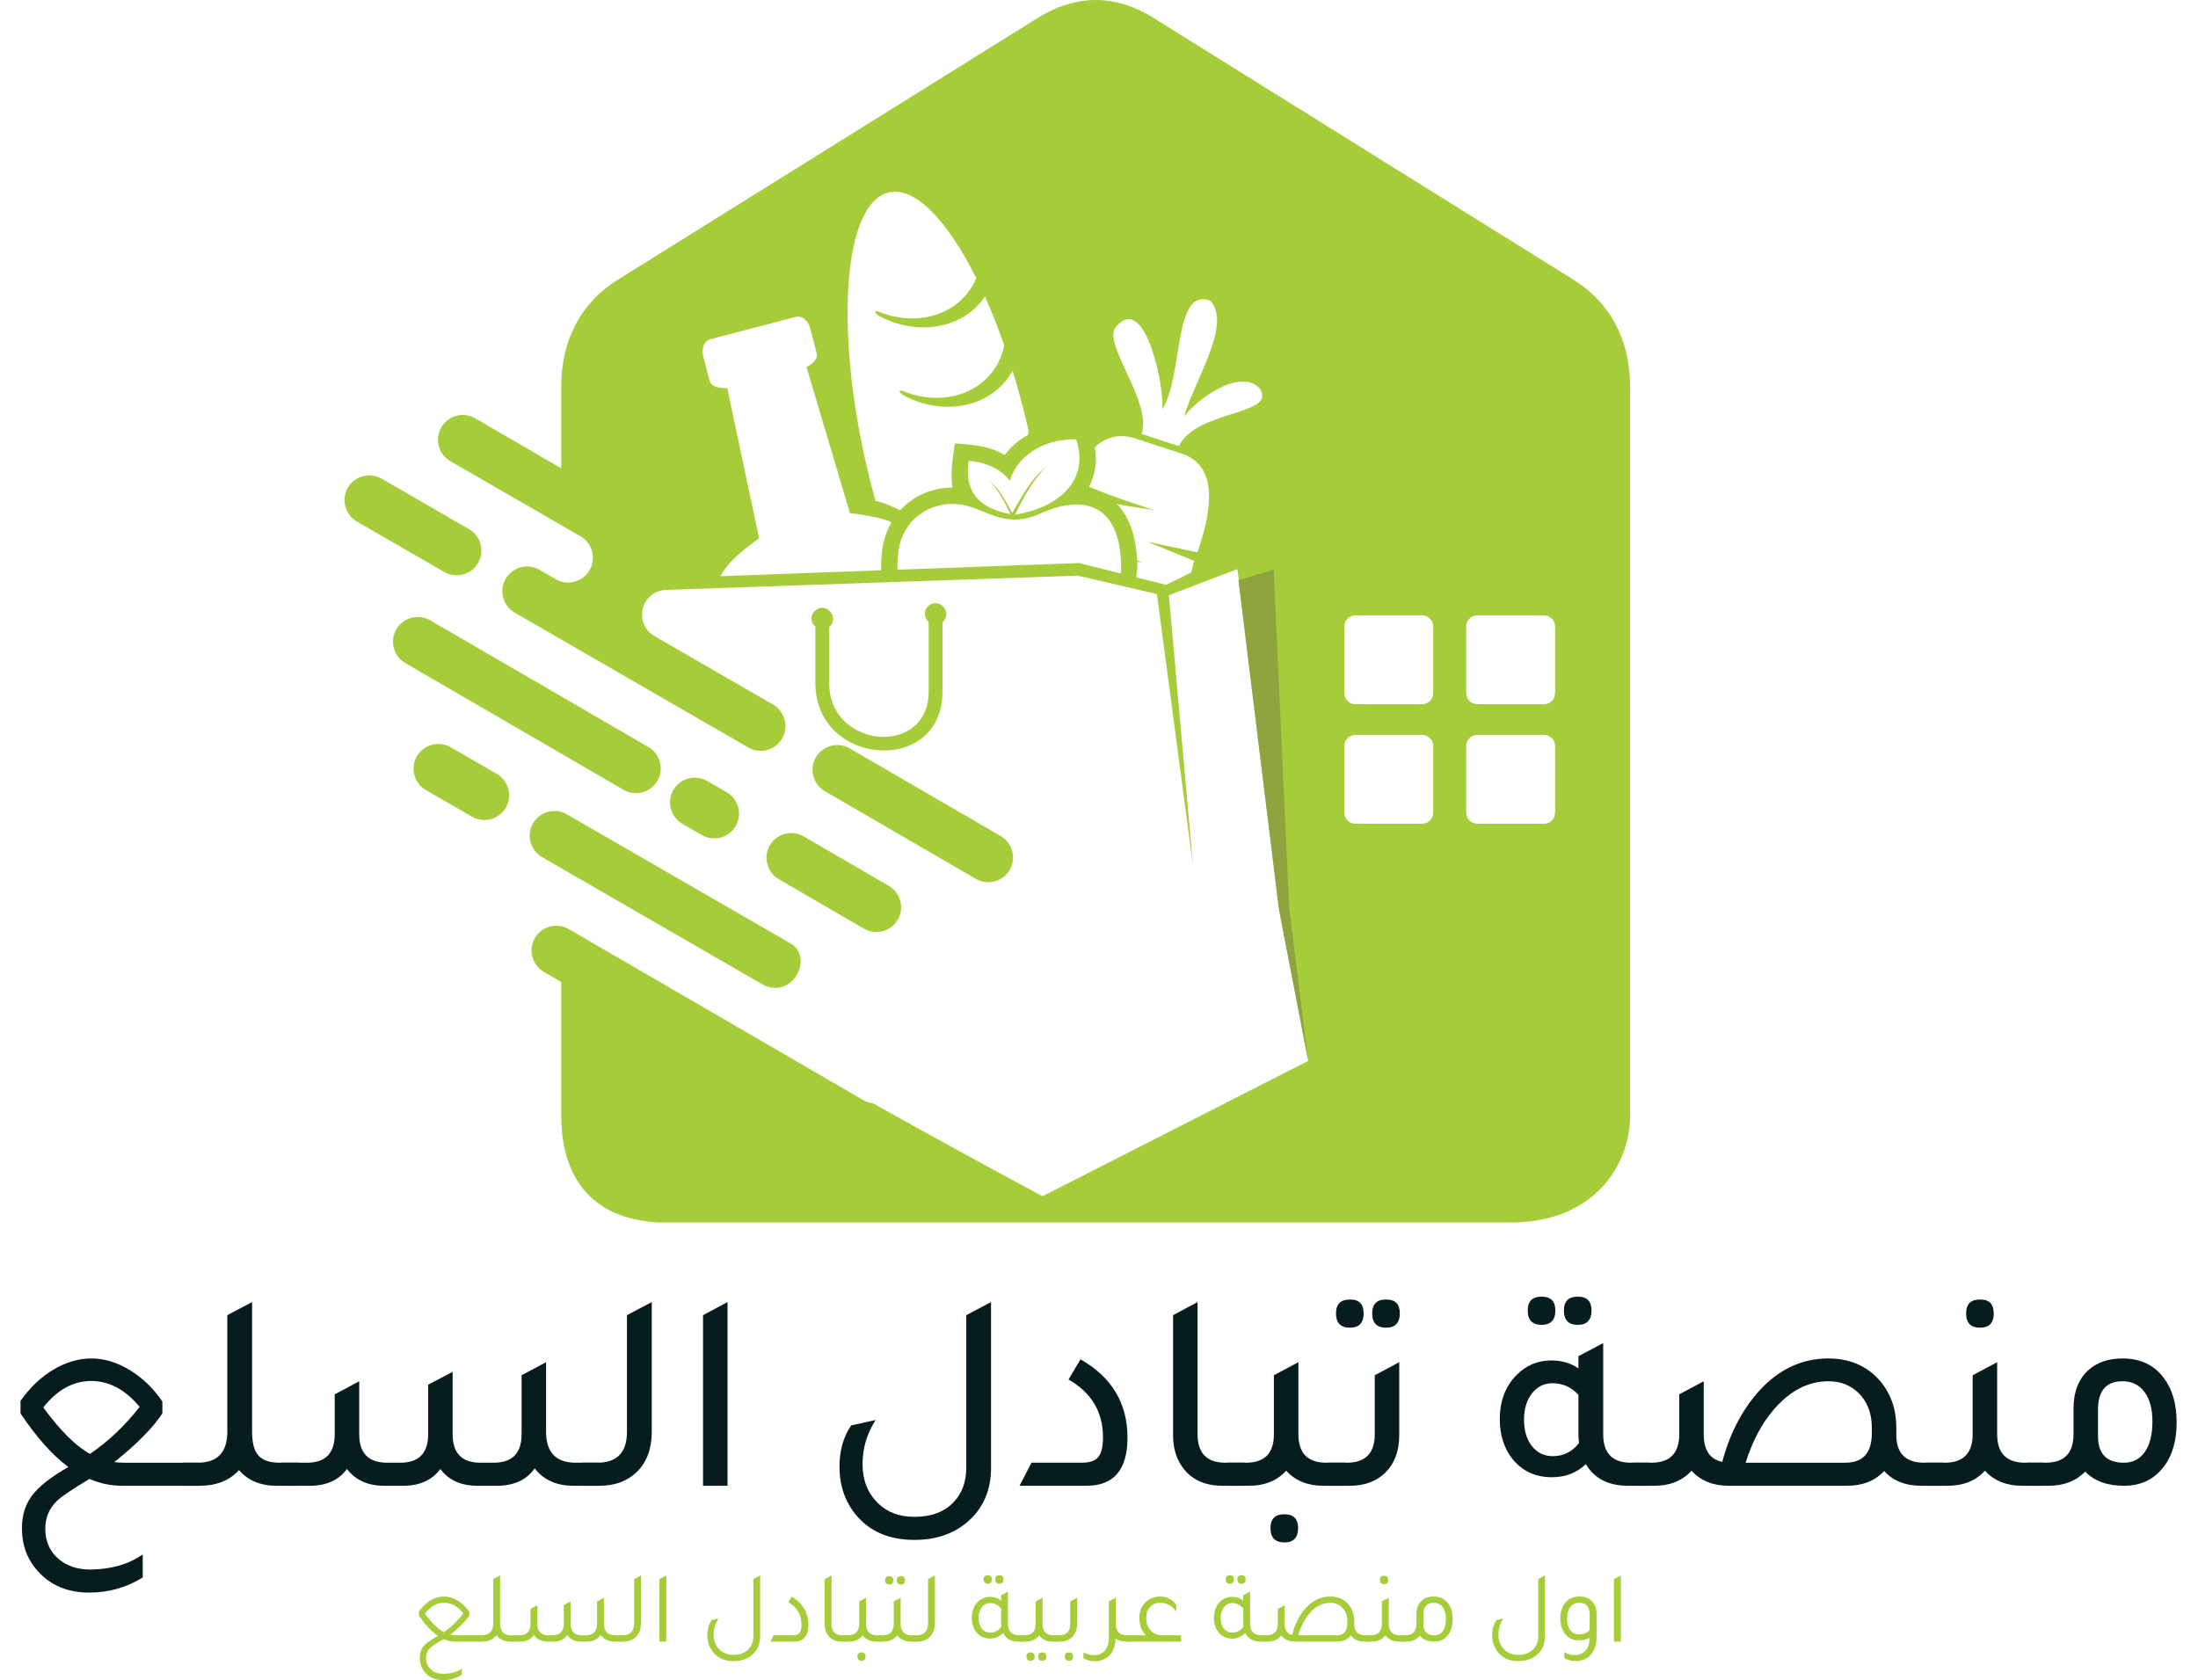 <?xml version="1.0" encoding="UTF-8"?>
<svg id="Layer_1" data-name="Layer 1" xmlns="http://www.w3.org/2000/svg" viewBox="0 0 1543.2 1179.69">
  <defs>
    <style>
      .cls-1 {
        fill: #8fa43e;
      }

      .cls-1, .cls-2, .cls-3, .cls-4 {
        stroke-width: 0px;
      }

      .cls-1, .cls-4 {
        fill-rule: evenodd;
      }

      .cls-2, .cls-4 {
        fill: #a5cd39;
      }

      .cls-3 {
        fill: #071c1f;
      }
    </style>
  </defs>
  <g>
    <path class="cls-2" d="M311.57,1150.89c-.48.29-1.27.74-2.38,1.37l-.14.07c-3.94,2.21-6.56,4.1-7.88,5.69-1.32,1.58-1.98,3.7-1.98,6.34,0,3.17,1.09,5.77,3.28,7.81,2.18,2.04,5,3.06,8.46,3.06h.14c5.47,0,9.86-1.22,13.18-3.67v4.39c-3.94,2.5-8.38,3.74-13.32,3.74s-9.31-1.7-12.38-5.11c-2.54-2.88-3.82-6.34-3.82-10.37,0-3.41.84-6.14,2.52-8.21,1.68-2.06,5.06-4.51,10.15-7.34-4.18-2.83-8.59-7.56-13.25-14.18v-2.95c4.99-7.01,10.87-10.51,17.64-10.51,3.17,0,6.31.94,9.43,2.81s5.88,4.49,8.28,7.85v2.81c-3.31,4.56-7.75,9-13.32,13.32,1.25.29,2.54.43,3.89.43h17.42v4.46h-17.71c-2.83,0-5.57-.6-8.21-1.8ZM298.32,1133.1c5.04,6.62,9.48,10.94,13.32,12.96,4.94-3.46,9.5-7.82,13.68-13.1-3.84-5.04-8.35-7.56-13.54-7.56h-.22c-4.94,0-9.36,2.57-13.25,7.7Z"/>
    <path class="cls-2" d="M359.02,1148.23h2.52v4.46h-3.1c-4.42,0-7.7-1.51-9.86-4.54-2.26,3.02-5.59,4.54-10.01,4.54h-2.52v-4.46h2.02c5.47,0,8.21-2.83,8.21-8.5v-30.96l4.82-2.52v33.77c0,5.47,2.64,8.21,7.92,8.21Z"/>
    <path class="cls-2" d="M360.09,1152.69v-4.46h4.39c5.33,0,7.99-2.74,7.99-8.21v-10.37l4.82-2.52v12.89c0,5.47,2.64,8.21,7.92,8.21h2.66c5.28,0,7.92-2.74,7.92-8.21v-12.96l4.82-2.59v15.55c0,5.47,2.66,8.21,7.99,8.21h2.59c5.33,0,7.99-2.74,7.99-8.21v-15.62l4.82-2.52v17.86c0,5.66,2.74,8.5,8.21,8.5h4.18v4.46h-4.68c-4.56,0-7.9-1.61-10.01-4.82-2.11,3.22-5.38,4.82-9.79,4.82h-3.96c-4.46,0-7.7-1.58-9.72-4.75-2.06,3.17-5.28,4.75-9.65,4.75h-3.96c-4.46,0-7.73-1.58-9.79-4.75-2.02,3.17-5.26,4.75-9.72,4.75h-5.04Z"/>
    <path class="cls-2" d="M434.97,1152.69v-4.46h2.02c5.47,0,8.21-2.83,8.21-8.5v-30.96l4.82-2.52v33.55c0,4.08-1.2,7.3-3.6,9.65-2.26,2.16-5.23,3.24-8.93,3.24h-2.52Z"/>
    <path class="cls-2" d="M462.98,1152.69v-43.92l4.82-2.52v46.44h-4.82Z"/>
    <path class="cls-2" d="M533.69,1148.8c0,5.57-1.9,9.98-5.69,13.25-3.41,2.88-7.75,4.32-13.03,4.32-6.24,0-11.04-2.14-14.4-6.41-2.64-3.31-3.96-7.27-3.96-11.88,0-4.18,1.05-7.7,3.17-10.58l4.75-1.08c-2.35,3.46-3.53,7.25-3.53,11.38s1.37,7.68,4.1,10.37c2.59,2.54,5.88,3.82,9.86,3.82,4.61,0,8.18-1.39,10.73-4.18,2.16-2.3,3.24-5.3,3.24-9v-40.03l4.75-2.52v42.55Z"/>
    <path class="cls-2" d="M540.89,1152.69l2.3-4.46h13.54c2.21,0,3.75-.55,4.64-1.66.89-1.1,1.33-3.02,1.33-5.76,0-7.01-3.07-12.26-9.22-15.77l2.3-3.96c7.82,4.56,11.74,11.16,11.74,19.8,0,7.87-3.34,11.81-10.01,11.81h-16.63Z"/>
    <path class="cls-2" d="M591.14,1152.69c-4.08,0-7.22-1.32-9.43-3.96-1.82-2.26-2.74-5.11-2.74-8.57v-31.39l4.82-2.52v33.77c0,5.47,2.64,8.21,7.92,8.21h2.52v4.46h-3.1Z"/>
    <path class="cls-2" d="M615.98,1148.23h2.52v4.46h-3.1c-4.32,0-7.56-1.46-9.72-4.39-2.26,2.93-5.52,4.39-9.79,4.39h-3.1v-4.46h2.52c5.28,0,7.92-2.74,7.92-8.21v-15.62l4.82-2.52v18.14c0,5.47,2.64,8.21,7.92,8.21ZM604.9,1160.25c1.87,0,2.81.96,2.81,2.88,0,2.02-.94,3.02-2.81,3.02-1.97,0-2.95-1.01-2.95-3.02s.98-2.88,2.95-2.88Z"/>
    <path class="cls-2" d="M640.25,1148.23h2.52v4.46h-3.1c-4.32,0-7.56-1.46-9.72-4.39-2.26,2.93-5.52,4.39-9.79,4.39h-3.1v-4.46h2.52c5.28,0,7.92-2.74,7.92-8.21v-15.62l4.82-2.52v18.14c0,5.47,2.64,8.21,7.92,8.21ZM624.33,1112.59c-1.92,0-2.88-.98-2.88-2.95s.96-2.95,2.88-2.95,2.88.98,2.88,2.95-.96,2.95-2.88,2.95ZM632.54,1112.59c-1.92,0-2.88-.98-2.88-2.95s.96-2.95,2.88-2.95,2.88.98,2.88,2.95-.96,2.95-2.88,2.95Z"/>
    <path class="cls-2" d="M641.33,1152.69v-4.46h2.02c5.47,0,8.21-2.83,8.21-8.5v-30.96l4.82-2.52v33.55c0,4.08-1.2,7.3-3.6,9.65-2.26,2.16-5.23,3.24-8.93,3.24h-2.52Z"/>
    <path class="cls-2" d="M715.7,1148.23h2.45v4.46h-3.1c-5.14,0-8.71-2.02-10.73-6.05-2.5,2.59-5.57,3.89-9.22,3.89-4.13,0-7.39-1.56-9.79-4.68-2.02-2.64-3.02-5.93-3.02-9.86,0-4.61,1.34-8.3,4.03-11.09,2.35-2.45,5.26-3.67,8.71-3.67,3.12,0,5.74.91,7.85,2.74v-3.89l4.82-2.52v22.46c0,5.47,2.66,8.21,7.99,8.21ZM702.89,1129.43c-2.11-2.54-4.68-3.82-7.7-3.82-2.4,0-4.36.97-5.87,2.92-1.51,1.94-2.27,4.45-2.27,7.52s.76,5.62,2.27,7.49c1.51,1.87,3.49,2.81,5.94,2.81,3.12,0,5.71-1.37,7.78-4.1-.1-.86-.14-1.56-.14-2.09v-10.73ZM693.53,1112.01c-1.97,0-2.95-1.01-2.95-3.02s.98-2.88,2.95-2.88,2.81.96,2.81,2.88c0,2.02-.94,3.02-2.81,3.02ZM701.73,1112.01c-1.97,0-2.95-1.01-2.95-3.02s.98-2.88,2.95-2.88,2.81.96,2.81,2.88c0,2.02-.94,3.02-2.81,3.02Z"/>
    <path class="cls-2" d="M739.9,1148.23h2.52v4.46h-3.1c-4.32,0-7.56-1.46-9.72-4.39-2.26,2.93-5.52,4.39-9.79,4.39h-3.1v-4.46h2.52c5.28,0,7.92-2.74,7.92-8.21v-15.62l4.82-2.52v18.14c0,5.47,2.64,8.21,7.92,8.21ZM723.55,1160.25c1.92,0,2.88.98,2.88,2.95s-.96,2.95-2.88,2.95-2.88-.98-2.88-2.95.96-2.95,2.88-2.95ZM731.76,1160.25c1.92,0,2.88.98,2.88,2.95s-.96,2.95-2.88,2.95-2.88-.98-2.88-2.95.96-2.95,2.88-2.95Z"/>
    <path class="cls-2" d="M740.98,1152.69v-4.46h2.52c5.28,0,7.92-2.74,7.92-8.21v-15.62l4.82-2.52v18.29c0,4.03-1.18,7.18-3.53,9.43-2.16,2.06-5.04,3.1-8.64,3.1h-3.1ZM750.55,1166.15c-1.97,0-2.95-1.01-2.95-3.02s.98-2.88,2.95-2.88,2.81.96,2.81,2.88c0,2.02-.94,3.02-2.81,3.02Z"/>
    <path class="cls-2" d="M791.3,1148.23h2.52v4.46h-3.1c-2.98,0-5.45-.72-7.42-2.16-.38,7.97-3.6,13.01-9.65,15.12-1.54.53-3.17.79-4.9.79-2.78,0-5.47-.67-8.06-2.02v-4.25c2.45,1.34,4.94,2.02,7.49,2.02,2.02,0,3.79-.46,5.33-1.37,3.36-2.02,5.04-5.78,5.04-11.3v-25.13l4.75-2.52v.07l.07-.07v18.14c0,5.47,2.64,8.21,7.92,8.21Z"/>
    <path class="cls-2" d="M829.25,1148.23v4.46h-36.86v-4.46h12.1c-3.02-3.07-4.54-7.15-4.54-12.24s1.66-8.69,4.97-11.52c2.64-2.26,5.74-3.41,9.29-3.46,4.94,0,8.81,1.94,11.59,5.83v4.75c-2.88-4.13-6.58-6.19-11.09-6.19h-.22c-2.88,0-5.22.98-7.02,2.95-1.8,1.97-2.7,4.56-2.7,7.78,0,3.7,1.1,6.65,3.31,8.86,2.11,2.16,4.94,3.24,8.5,3.24h12.67Z"/>
    <path class="cls-2" d="M885.69,1148.23h2.45v4.46h-3.1c-5.14,0-8.71-2.02-10.73-6.05-2.5,2.59-5.57,3.89-9.22,3.89-4.13,0-7.39-1.56-9.79-4.68-2.02-2.64-3.02-5.93-3.02-9.86,0-4.61,1.34-8.3,4.03-11.09,2.35-2.45,5.26-3.67,8.71-3.67,3.12,0,5.74.91,7.85,2.74v-3.89l4.82-2.52v22.46c0,5.47,2.66,8.21,7.99,8.21ZM872.88,1129.43c-2.11-2.54-4.68-3.82-7.7-3.82-2.4,0-4.36.97-5.87,2.92-1.51,1.94-2.27,4.45-2.27,7.52s.76,5.62,2.27,7.49c1.51,1.87,3.49,2.81,5.94,2.81,3.12,0,5.71-1.37,7.78-4.1-.1-.86-.14-1.56-.14-2.09v-10.73ZM863.52,1112.01c-1.97,0-2.95-1.01-2.95-3.02s.98-2.88,2.95-2.88,2.81.96,2.81,2.88c0,2.02-.94,3.02-2.81,3.02ZM871.73,1112.01c-1.97,0-2.95-1.01-2.95-3.02s.98-2.88,2.95-2.88,2.81.96,2.81,2.88c0,2.02-.94,3.02-2.81,3.02Z"/>
    <path class="cls-2" d="M958.7,1148.23h2.52v4.46h-3.1c-4.32,0-7.56-1.46-9.72-4.39-2.16,2.93-5.42,4.39-9.79,4.39h-29.3c-4.32,0-7.56-1.46-9.72-4.39-2.26,2.93-5.52,4.39-9.79,4.39h-3.1v-4.46h2.52c5.28,0,7.92-2.74,7.92-8.21v-10.37l4.82-2.52v12.89c0,4.51,1.75,7.15,5.26,7.92,1.78-7.39,4.87-13.58,9.29-18.58,4.94-5.57,10.75-8.35,17.42-8.35,5.38,0,9.65,1.85,12.82,5.54,2.69,3.17,4.03,7.08,4.03,11.74v1.87c0,5.38,2.64,8.06,7.92,8.06ZM938.26,1148.23c5.14,0,7.7-2.83,7.7-8.5v-1.44c0-4.03-1.27-7.27-3.82-9.72-2.16-2.11-4.87-3.17-8.14-3.17-5.62,0-10.61,2.64-14.98,7.92-3.31,4.03-5.81,9-7.49,14.9h26.71Z"/>
    <path class="cls-2" d="M982.97,1148.23h2.52v4.46h-3.1c-4.32,0-7.56-1.46-9.72-4.39-2.26,2.93-5.52,4.39-9.79,4.39h-3.1v-4.46h2.52c5.28,0,7.92-2.74,7.92-8.21v-15.62l4.82-2.52v18.14c0,5.47,2.64,8.21,7.92,8.21ZM971.81,1112.37c-1.97,0-2.95-1.01-2.95-3.02s.98-2.88,2.95-2.88,2.81.96,2.81,2.88c0,2.02-.94,3.02-2.81,3.02Z"/>
    <path class="cls-2" d="M994.49,1133.39c0-4.08,1.22-7.25,3.67-9.5,2.11-1.92,4.9-2.88,8.35-2.88,4.46,0,7.9,1.63,10.3,4.9,2.06,2.78,3.1,6.43,3.1,10.94,0,5.14-1.32,9.14-3.96,12.02-2.3,2.54-5.3,3.82-9,3.82-4.51,0-7.87-1.44-10.08-4.32-2.16,2.88-5.4,4.32-9.72,4.32h-3.1v-4.46h2.52c5.28,0,7.92-2.74,7.92-8.21v-6.62ZM999.31,1140.31c0,5.28,2.59,7.92,7.78,7.92,2.5,0,4.46-1.01,5.9-3.02,1.44-2.02,2.16-4.82,2.16-8.42s-.76-6.34-2.27-8.35c-1.51-2.02-3.64-3.02-6.37-3.02-4.8,0-7.2,2.81-7.2,8.42v6.48Z"/>
    <path class="cls-2" d="M1084.7,1148.8c0,5.57-1.9,9.98-5.69,13.25-3.41,2.88-7.75,4.32-13.03,4.32-6.24,0-11.04-2.14-14.4-6.41-2.64-3.31-3.96-7.27-3.96-11.88,0-4.18,1.06-7.7,3.17-10.58l4.75-1.08c-2.35,3.46-3.53,7.25-3.53,11.38s1.37,7.68,4.1,10.37c2.59,2.54,5.88,3.82,9.86,3.82,4.61,0,8.18-1.39,10.73-4.18,2.16-2.3,3.24-5.3,3.24-9v-40.03l4.75-2.52v42.55Z"/>
    <path class="cls-2" d="M1116.1,1150.02c-2.02,1.15-4.61,1.73-7.78,1.73-4.18,0-7.44-1.61-9.79-4.82-2.02-2.74-3.02-6.19-3.02-10.37,0-5.04,1.34-8.98,4.03-11.81,2.35-2.5,5.47-3.74,9.36-3.74s7.06,1.25,9.22,3.74c1.87,2.16,2.81,5.04,2.81,8.64v15.84c0,4.46-.94,8.15-2.81,11.05s-4.54,4.76-7.99,5.58c-1.15.34-2.4.5-3.74.5-2.79,0-5.5-.67-8.14-2.02v-4.25c2.5,1.34,4.97,2.02,7.42,2.02,1.97,0,3.7-.43,5.18-1.3,3.36-1.68,5.11-5.28,5.26-10.8ZM1116.1,1133.82c0-5.62-2.4-8.42-7.2-8.42-2.69,0-4.81.98-6.37,2.95-1.56,1.97-2.34,4.68-2.34,8.14s.74,6.04,2.23,8.03c1.49,1.99,3.5,2.99,6.05,2.99,3.79,0,6.34-1.06,7.63-3.17v-10.51Z"/>
    <path class="cls-2" d="M1133.16,1152.69v-43.92l4.82-2.52v46.44h-4.82Z"/>
  </g>
  <g>
    <path class="cls-3" d="M62.8,1038.45c-12.67,7.6-20.33,12.8-23,15.6-5.33,5.2-8,11.67-8,19.4,0,8.53,2.93,15.43,8.8,20.7,5.87,5.27,13.47,7.9,22.8,7.9,14.67-.13,26.93-3.67,36.8-10.6v16.2c-11.47,7.07-24,10.6-37.6,10.6-14.8,0-26.67-4.87-35.6-14.6-7.73-8.27-11.6-18.47-11.6-30.6,0-9.07,2.4-16.77,7.2-23.1,4.8-6.33,13.27-12.97,25.4-19.9-10.93-8-22.13-20.53-33.6-37.6v-8.8c6.53-9.33,14.2-16.63,23-21.9,8.8-5.27,17.73-7.9,26.8-7.9s17.87,2.7,26.8,8.1c8.93,5.4,16.6,12.77,23,22.1v8.4c-6.8,10.27-18.07,21.67-33.8,34.2,2.93.27,5.27.4,7,.4h52.8l.2,16.2h-54.4c-7.87,0-15.53-1.6-23-4.8ZM30.4,988.25c12,16.4,22.93,27.27,32.8,32.6,12.93-8.8,24.53-19.8,34.8-33-9.87-12-21.13-18.07-33.8-18.2-12.8,0-24.07,6.2-33.8,18.6Z"/>
    <path class="cls-3" d="M196.4,1027.05h13.2v16.2h-15.2c-11.47,0-20.33-3.67-26.6-11-6.67,7.33-15.87,11-27.6,11h-12v-16.2h10.6c13.87,0,20.8-7.27,20.8-21.8v-81.8l17.4-9.2v91.2c0,7.73,1.5,13.27,4.5,16.6,3,3.33,7.97,5,14.9,5Z"/>
    <path class="cls-3" d="M197.6,1043.25v-16.2h18c12.93,0,19.4-6.67,19.4-20v-28l17.2-9.2v37.2c0,13.33,6.53,20,19.6,20h9.2c13.07,0,19.6-6.67,19.6-20v-34.8l17.2-9v43.8c0,13.33,6.47,20,19.4,20h9.4c13.07,0,19.6-6.67,19.6-20v-41.4l17.2-9.2v48.8c0,14.53,6.93,21.8,20.8,21.8h16.6v16.2h-18c-12,0-21.13-4.07-27.4-12.2-5.6,8-14.33,12.07-26.2,12.2h-13.8c-11.73,0-20.47-3.93-26.2-11.8-5.73,7.73-14.27,11.67-25.6,11.8h-13.8c-11.47,0-20.2-3.93-26.2-11.8-5.73,7.87-14.47,11.8-26.2,11.8h-19.8Z"/>
    <path class="cls-3" d="M408.8,1043.25v-16.2h10.6c13.87,0,20.8-7.27,20.8-21.8v-81.8l17.4-9.2v91.2c0,11.87-3.53,21.27-10.6,28.2-6.67,6.4-15.4,9.6-26.2,9.6h-12Z"/>
    <path class="cls-3" d="M493.6,1043.25v-119.8l17.2-9.2v129h-17.2Z"/>
    <path class="cls-3" d="M695.8,1030.65c0,15.87-5.53,28.53-16.6,38-9.73,8.4-22.13,12.6-37.2,12.6-17.87,0-31.67-6-41.4-18-7.47-9.33-11.2-20.47-11.2-33.4,0-11.33,2.73-21,8.2-29l17.2-3.8c-6.13,9.47-9.2,19.8-9.2,31s3.53,20.13,10.6,27.2c6.53,6.53,15.13,9.8,25.8,9.8,12.13,0,21.47-3.6,28-10.8,5.6-6.13,8.4-14,8.4-23.6v-107.2l17.4-9.2v116.4Z"/>
    <path class="cls-3" d="M715.8,1043.25l8.4-16.2h35.6c5.33,0,9.1-1.33,11.3-4,2.2-2.67,3.3-7.27,3.3-13.8,0-17.87-8.07-31.4-24.2-40.6l8.4-14.2c22,12.53,33,30.87,33,55,0,22.53-9.6,33.8-28.8,33.8h-47Z"/>
    <path class="cls-3" d="M858.4,1043.25c-11.6,0-20.53-3.73-26.8-11.2-5.33-6.4-8-14.53-8-24.4v-84.2l17.2-9.2v92.8c0,13.33,6.53,20,19.6,20h13.2v16.2h-15.2Z"/>
    <path class="cls-3" d="M931.2,1027.05h13.2v16.2h-15.2c-11.07,0-19.8-3.53-26.2-10.6-6.4,7.07-15.13,10.6-26.2,10.6h-15.2v-16.2h13.2c13.07,0,19.6-6.67,19.6-20v-41.4l17.2-9.2v50.6c0,13.33,6.53,20,19.6,20ZM901.8,1063.25c6.4,0,9.6,3.27,9.6,9.8s-3.2,10-9.6,10-9.8-3.33-9.8-10,3.27-9.8,9.8-9.8Z"/>
    <path class="cls-3" d="M932.4,1043.25v-16.2h13.2c13.07,0,19.6-6.67,19.6-20v-41.4l17.2-9.2v51.2c0,11.33-3.4,20.27-10.2,26.8-6.27,5.87-14.47,8.8-24.6,8.8h-15.2ZM947.8,932.25c-6.53,0-9.8-3.33-9.8-10s3.27-9.8,9.8-9.8,9.6,3.27,9.6,9.8-3.2,10-9.6,10ZM973.2,932.25c-6.53,0-9.8-3.33-9.8-10s3.27-9.8,9.8-9.8,9.6,3.27,9.6,9.8-3.2,10-9.6,10Z"/>
    <path class="cls-3" d="M1145,1027.05h13.2v16.2h-15.2c-13.73,0-23.6-5.07-29.6-15.2-6.4,6.13-14.33,9.2-23.8,9.2-11.73,0-21.07-4.4-28-13.2-5.73-7.46-8.6-16.6-8.6-27.4,0-12.93,3.93-23.33,11.8-31.2,6.67-6.8,14.8-10.2,24.4-10.2,7.33,0,13.67,1.87,19,5.6v-8.6l17.4-9.2v64c0,13.33,6.46,20,19.4,20ZM1108.2,979.45c-4.93-5.47-11-8.2-18.2-8.2-5.87,0-10.67,2.37-14.4,7.1-3.73,4.73-5.6,10.9-5.6,18.5s1.87,13.93,5.6,18.6c3.73,4.67,8.6,7,14.6,7,7.47,0,13.6-3.07,18.4-9.2-.27-2.4-.4-4.27-.4-5.6v-28.2ZM1082.4,930.25c-6.53,0-9.8-3.33-9.8-10s3.27-9.8,9.8-9.8,9.6,3.27,9.6,9.8-3.2,10-9.6,10ZM1107.8,930.25c-6.53,0-9.8-3.33-9.8-10s3.27-9.8,9.8-9.8,9.6,3.27,9.6,9.8-3.2,10-9.6,10Z"/>
    <path class="cls-3" d="M1351,1027.05h13.2v16.2h-15.2c-11.2,0-19.93-3.47-26.2-10.4-6.27,6.93-15,10.4-26.2,10.4h-82.8c-11.07,0-19.8-3.53-26.2-10.6-6.4,7.07-15.13,10.6-26.2,10.6h-15.2v-16.2h13.2c13.07,0,19.6-6.67,19.6-20v-28l17.2-9.2v37.2c0,11.2,4.33,17.67,13,19.4,5.33-20.13,14.13-36.93,26.4-50.4,13.73-14.8,29.73-22.2,48-22.2,15.2,0,27.33,5.27,36.4,15.8,7.6,8.93,11.4,19.93,11.4,33v4.8c0,13.07,6.53,19.6,19.6,19.6ZM1295.6,1027.05c12.4,0,18.6-6.93,18.6-20.8v-3.6c0-10.4-3.2-18.67-9.6-24.8-5.6-5.33-12.54-8-20.8-8-14.13,0-26.87,6.53-38.2,19.6-8.67,10-15.33,22.53-20,37.6h70Z"/>
    <path class="cls-3" d="M1421.8,1027.05h13.2v16.2h-15.2c-11.07,0-19.8-3.53-26.2-10.6-6.4,7.07-15.13,10.6-26.2,10.6h-15.2v-16.2h13.2c13.07,0,19.6-6.67,19.6-20v-41.4l17.2-9.2v50.6c0,13.33,6.53,20,19.6,20ZM1390.2,932.25c-6.53,0-9.8-3.33-9.8-10s3.27-9.8,9.8-9.8,9.6,3.27,9.6,9.8-3.2,10-9.6,10Z"/>
    <path class="cls-3" d="M1455.8,989.05c0-11.6,3.47-20.6,10.4-27,6.13-5.46,14.13-8.2,24-8.2,12.67,0,22.4,4.67,29.2,14,5.87,7.87,8.8,18.13,8.8,30.8,0,14.4-3.73,25.67-11.2,33.8-6.53,7.2-15.07,10.8-25.6,10.8-12,0-21.13-3.33-27.4-10-6.4,6.67-15,10-25.8,10h-15.2v-16.2h13.2c13.07,0,19.6-6.67,19.6-20v-18ZM1473,1008.45c0,12.4,6.07,18.6,18.2,18.6,6.27,0,11.17-2.53,14.7-7.6,3.53-5.07,5.3-12.13,5.3-21.2s-1.87-15.9-5.6-20.9c-3.73-5-8.87-7.5-15.4-7.5-11.47,0-17.2,6.67-17.2,20v18.6Z"/>
  </g>
  <g>
    <path class="cls-4" d="M584.84,434.38c0-3.85-3.6-7.59-7.49-7.69-3.91-.1-7.58,3.5-7.58,7.39,0,2.58.85,4.38,2.69,5.85v39.64c0,58.75,89.26,65.31,89.26,6.05v-48.71c1.7-1.39,2.69-3.48,2.69-5.72,0-4.14-3.35-7.58-7.49-7.68-4.18-.1-7.58,3.21-7.58,7.39,0,2.26,1,4.37,2.68,5.82v48.74c0,46.42-69.86,40.21-69.86-5.73v-39.61c1.85-1.4,2.68-3.18,2.68-5.74Z"/>
    <path class="cls-4" d="M540.46,593.61c-4.78,8.28-1.9,18.95,6.36,23.75l59.78,34.74c8.26,4.8,18.97,1.91,23.75-6.36,4.77-8.28,1.9-18.95-6.36-23.75l-59.78-34.74c-8.26-4.8-18.97-1.91-23.74,6.36Z"/>
    <path class="cls-4" d="M572.77,531.81c-4.78,8.28-1.9,18.95,6.36,23.75l106.06,61.59c8.26,4.8,18.97,1.91,23.75-6.36,4.77-8.28,1.9-18.95-6.36-23.75l-106.06-61.59c-8.26-4.79-18.96-1.91-23.74,6.36Z"/>
    <path class="cls-4" d="M492.8,586.36c8.28,4.78,18.97,1.92,23.75-6.36,4.78-8.28,1.92-18.97-6.36-23.75l-13.71-7.91c-8.28-4.77-18.96-1.92-23.75,6.36-4.78,8.28-1.91,18.97,6.36,23.75l13.71,7.91Z"/>
    <path class="cls-4" d="M335.69,395.29c4.78-8.28,1.92-18.97-6.36-23.75l-61.38-35.44c-8.28-4.78-18.97-1.91-23.74,6.37-4.78,8.28-1.91,18.97,6.36,23.74l61.38,35.44c8.27,4.78,18.96,1.91,23.74-6.36Z"/>
    <path class="cls-4" d="M461.57,548.25c4.78-8.28,1.9-18.95-6.36-23.75l-153.23-88.98c-8.26-4.8-18.97-1.91-23.74,6.36-4.78,8.28-1.9,18.95,6.36,23.75l153.23,88.97c8.26,4.8,18.97,1.92,23.75-6.36Z"/>
    <path class="cls-4" d="M380.58,601.86l154.08,88.96c21.29,12.29,37.24-18.65,20.5-28.31l-157.2-90.76c-8.28-4.78-18.97-1.91-23.75,6.36-4.78,8.28-1.91,18.97,6.36,23.75Z"/>
    <path class="cls-4" d="M348.79,543.35l-32.38-18.69c-8.28-4.78-18.97-1.92-23.75,6.36-4.78,8.28-1.91,18.97,6.36,23.75l32.38,18.69c8.27,4.78,18.97,1.91,23.74-6.36,4.78-8.28,1.92-18.97-6.36-23.75Z"/>
    <path class="cls-4" d="M1104.72,196.4L809.75,12.49c-13.22-8.24-26.86-12.45-40.51-12.49-13.65.04-27.29,4.25-40.51,12.49l-294.97,183.91c-26.22,16.35-39.74,42.66-39.74,75.3v57.14c-16.71-9.73-35.94-20.91-60.48-35.16-8.28-4.78-18.97-1.91-23.74,6.36-4.78,8.28-1.91,18.97,6.36,23.75l91.43,52.79c8.28,4.78,11.14,15.47,6.36,23.75-4.59,7.96-14.63,10.91-22.75,6.89l-12.47-7.16c-8.28-4.78-18.97-1.92-23.74,6.36-4.78,8.28-1.91,18.97,6.36,23.74l164.05,94.72c8.27,4.78,18.96,1.92,23.75-6.36,4.78-8.28,1.92-18.97-6.36-23.75l9.11,5.22.16.09-92.64-53.49c-8.27-4.77-11.14-15.46-6.36-23.74,2.94-5.1,8.12-8.14,13.6-8.61l69.91-2.42,71.39-2.47,14.35-.5,134.42-4.65,55.54,12.89,25.41,191.36-17.01-190.53,48.11-18.31,29.6,241.05,20.12,104.24-186.55,95.04c-40.19-21.56-79.85-43.35-119.23-65.34-2.3-.26-4.58-.99-6.69-2.21l-183.97-106.82h0l-22.83-13.26c-8.27-4.8-18.96-1.91-23.74,6.36-4.78,8.28-1.9,18.95,6.36,23.75l12.2,7.09v94.04c0,32.7,12.72,71.65,68.12,74.81h601.19c57.85-1.4,81.12-42.11,81.12-74.81v-511.83c0-32.64-13.52-58.95-39.74-75.3ZM755.47,308.42c9.06,26.23-8.18,47.04-42.89,53.03,6.04-12.44,12.67-24.34,21.89-33.81-10.33,8.47-16.59,20.04-23.76,32.55-4.86-8.81-9.09-16.94-16.19-22.96,6.32,6.7,10.8,15.08,14.88,23.82-19.41-3.81-32.93-13.54-29.31-37.46,13.37,1.07,23.57,6.63,28.94,14.07,4.65-16.77,22.57-29.45,46.44-29.24ZM624.06,135.13c18.43-4.24,41.15,19.67,61.34,60.13-5.9,14.42-19.14,25.16-36.91,27.75-10.67,1.56-21.52-.05-31.43-4.09-3.77-1.53-3.03,1.21.32,2.99,12.07,6.43,25.97,9.34,39.6,7.35,15.16-2.21,27.2-10.05,34.54-21.04,4.74,10.56,9.28,22.03,13.54,34.22-3.58,18.63-18.32,33.25-39.44,36.33-10.68,1.56-21.52-.05-31.43-4.09-3.77-1.53-3.02,1.21.32,2.99,12.08,6.44,25.97,9.34,39.61,7.35,16.84-2.46,29.83-11.86,36.79-24.78,3.95,12.8,7.57,26.26,10.78,40.21l.57,2.56c-.19.81-.41,1.62-.65,2.41-6.33,3.56-11.9,8.25-16.2,14.07-11.65-6.77-22.21-7.13-35-8.14-1.84,12.13-3.12,21.68-1.67,31.03-14.66-.06-27.69,5.97-36.74,15.98-5.73-2.91-11.08-5.18-17.35-6.75-2.28-8.17-4.4-16.57-6.36-25.15-22.6-98.49-15.54-184.16,15.77-191.34ZM619.25,387.26c-.48,4.38-.66,8.78-.6,13.19l-112.9,4.14c6.92-12.1,16.43-18.33,27.21-26.77l-22.4-105.41c-3.8.28-11.04-.12-12.32-5l-4.57-17.47c-1.41-5.35.83-10.63,4.93-11.7l60.13-15.75c4.1-1.07,8.63,2.42,10.02,7.79l4.57,17.46c1.28,4.89-3.67,8.27-7.12,9.88l30.53,102.65c6.98.87,22.56,3.09,29.16,6.46-3.49,6.04-5.82,12.97-6.64,20.51ZM787.1,400.63c-.06.7-.13,1.38-.19,2.04l-29.27-7.31-127.57,4.67c-.05-3.87.12-7.73.53-11.53,2.66-24.26,22.59-36.07,41.31-34.56,18.9,1.52,32.23,18.45,58.18,6.78,38.06-17.12,57.8.73,57.01,39.9ZM840.7,387.79c-18.91-4.06-36.62-7.78-34.89-7.23,1.66.53,17.08,6.87,32.66,13.32-.77,2.01-1.42,6.1-2.25,8.15l-17.42,8.61-21.04-5.25c.67-4.14.84-6.68.67-10.93,1.2.2,2.39.37,3.59.53l-3.63-1.54c-.66-13.97-4.18-29.49-14.32-39.68,9.47,2.17,25.19,4.04,26.79,4.51-1.54-.46-27.88-8.67-46.26-16.51,4.19-7.9,5.88-17.18,4.08-27.72,7.78-7.25,17.22-9.83,28.7-6.09l32.24,10.52c23.62,7.7,23.16,34.82,11.08,69.31ZM827.65,313.23l-26.07-8.53c7.49-23.74-29.66-65.51-17.44-75.88,20.7-23.06,33.83,45.92,31.79,58.63,15.17-23.45,7.51-86.29,33.82-76.29,15.51,16.77-11.5,56.27-18.44,81.52,8.18-11.88,39.48-34.71,53.01-19.98,13.04,19-44.17,14.95-56.67,40.52ZM1006.24,570.61c0,4.29-3.51,7.8-7.8,7.8h-46.79c-4.29,0-7.8-3.51-7.8-7.8v-46.79c0-4.29,3.5-7.8,7.8-7.8h46.79c4.29,0,7.8,3.51,7.8,7.8v46.79ZM1006.24,486.68c0,4.29-3.51,7.8-7.8,7.8h-46.79c-4.29,0-7.8-3.5-7.8-7.8v-46.79c0-4.29,3.5-7.8,7.8-7.8h46.79c4.29,0,7.8,3.51,7.8,7.8v46.79ZM1091.81,570.61c0,4.29-3.5,7.8-7.8,7.8h-46.79c-4.29,0-7.8-3.51-7.8-7.8v-46.79c0-4.29,3.51-7.8,7.8-7.8h46.79c4.29,0,7.8,3.51,7.8,7.8v46.79ZM1091.81,486.68c0,4.29-3.5,7.8-7.8,7.8h-46.79c-4.29,0-7.8-3.5-7.8-7.8v-46.79c0-4.29,3.51-7.8,7.8-7.8h46.79c4.29,0,7.8,3.51,7.8,7.8v46.79Z"/>
    <path class="cls-4" d="M810.9,358.28s-.02,0-.03,0c.09.03.11.03.03,0Z"/>
    <polygon class="cls-1" points="894.24 399.99 869.5 407.46 897.73 637.34 918.48 744.89 905.12 637.45 894.24 399.99"/>
  </g>
</svg>